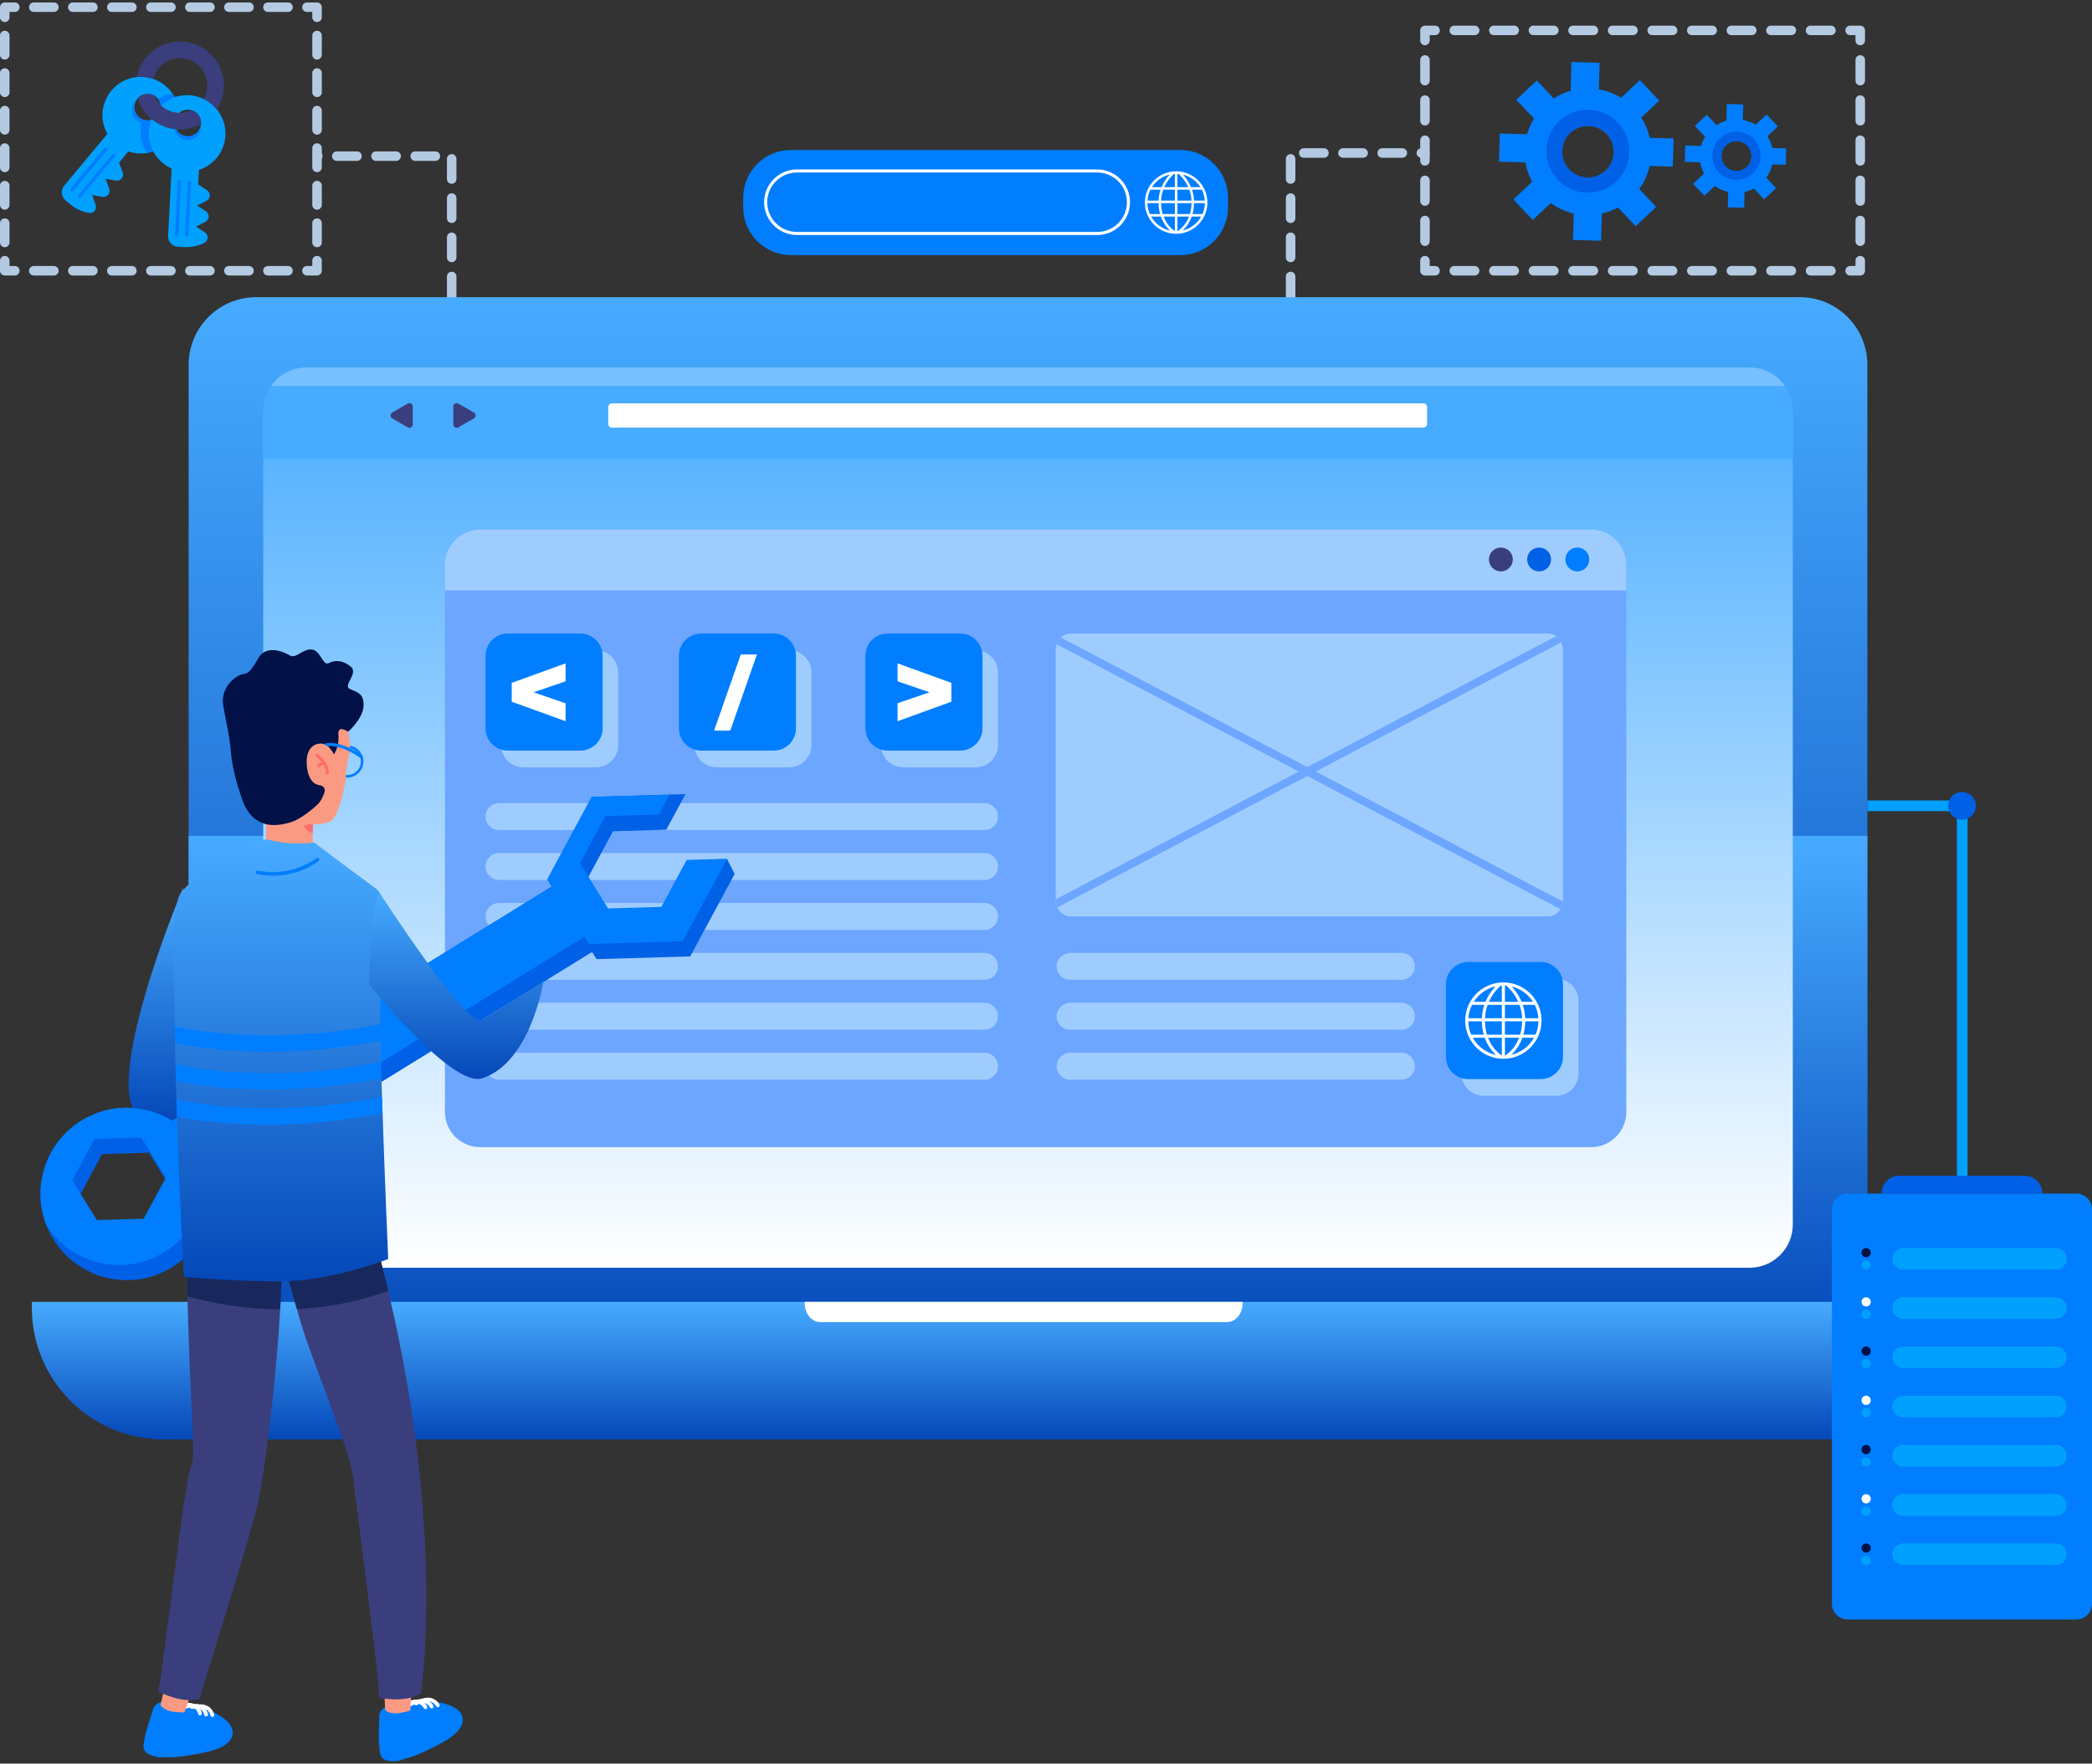 <svg width="516" height="435" viewBox="0 0 516 435" fill="none" xmlns="http://www.w3.org/2000/svg">
<rect x="0" y="0" width="516" height="435" fill="#333333" stroke="none"/>
<path d="M43.981 26.554C43.739 25.326 43.255 24.141 42.537 23.082C42.06 22.376 41.481 21.726 40.801 21.157C36.792 17.799 30.817 18.332 27.468 22.347C24.887 25.445 24.622 29.706 26.481 33.027L15.829 45.804C14.926 46.886 15.071 48.499 16.155 49.403L17.379 50.424C18.031 50.969 18.752 51.423 19.521 51.778C20.287 52.132 21.1 52.387 21.939 52.533C22.508 52.633 23.023 52.405 23.346 52.016C23.668 51.628 23.803 51.082 23.604 50.537L22.704 48.095L25.268 48.54C25.837 48.642 26.351 48.411 26.674 48.024C26.996 47.637 27.13 47.089 26.932 46.545L26.033 44.104L28.596 44.548C29.166 44.648 29.679 44.419 30.004 44.03C30.326 43.643 30.462 43.097 30.262 42.551L29.362 40.112L31.665 37.348C33.176 37.866 34.78 37.985 36.325 37.721C38.554 37.341 40.66 36.161 42.175 34.229C42.328 34.034 42.471 33.836 42.605 33.63C42.773 33.382 42.924 33.126 43.062 32.865C44.11 30.905 44.402 28.665 43.981 26.554ZM33.882 24.334C35.042 22.94 37.114 22.751 38.506 23.913C38.703 24.077 38.877 24.257 39.023 24.454C39.926 25.644 39.922 27.341 38.926 28.537C38.82 28.662 38.708 28.78 38.587 28.885C38.292 29.149 37.959 29.352 37.602 29.49C37.551 29.51 37.498 29.53 37.443 29.547C37.201 29.629 36.951 29.68 36.699 29.703C36.623 29.711 36.546 29.715 36.471 29.716C36.395 29.718 36.318 29.718 36.241 29.712C36.174 29.711 36.107 29.705 36.038 29.696C35.968 29.689 35.898 29.679 35.827 29.666C35.823 29.666 35.816 29.663 35.808 29.663C35.748 29.653 35.688 29.64 35.631 29.623C35.58 29.614 35.532 29.601 35.483 29.585C35.438 29.573 35.392 29.559 35.349 29.542C35.282 29.522 35.216 29.498 35.15 29.468C35.06 29.432 34.971 29.392 34.885 29.345C34.68 29.241 34.484 29.109 34.3 28.956C33.036 27.901 32.766 26.091 33.599 24.728C33.682 24.591 33.776 24.459 33.882 24.334Z" fill="#00A0FF"/>
<path d="M28.257 38.022C28.439 38.174 28.464 38.447 28.312 38.629L19.943 48.666C19.791 48.848 19.518 48.873 19.336 48.721C19.154 48.569 19.129 48.296 19.281 48.114L27.65 38.076C27.802 37.894 28.076 37.869 28.257 38.022Z" fill="#007EFF"/>
<path d="M26.38 36.457C26.562 36.609 26.587 36.882 26.435 37.064L18.066 47.102C17.914 47.284 17.641 47.309 17.459 47.157C17.277 47.005 17.252 46.731 17.404 46.55L25.774 36.512C25.925 36.33 26.198 36.305 26.38 36.457Z" fill="#007EFF"/>
<path d="M38.586 28.885C38.503 29.022 38.409 29.155 38.306 29.281C37.454 30.302 36.113 30.675 34.91 30.343C34.472 30.223 34.053 30.01 33.681 29.699C32.287 28.536 32.101 26.468 33.261 25.073C33.367 24.948 33.479 24.833 33.599 24.727C32.766 26.091 33.035 27.901 34.3 28.955C34.484 29.109 34.681 29.241 34.885 29.345C34.971 29.391 35.061 29.432 35.15 29.467C35.216 29.497 35.282 29.521 35.349 29.542C35.392 29.558 35.438 29.573 35.483 29.585C35.532 29.6 35.58 29.613 35.631 29.623C35.69 29.64 35.749 29.653 35.808 29.663C35.816 29.663 35.823 29.667 35.828 29.666C35.898 29.678 35.968 29.688 36.038 29.695C36.107 29.705 36.173 29.711 36.241 29.712C36.316 29.717 36.394 29.717 36.471 29.716C36.546 29.716 36.623 29.711 36.699 29.703C36.951 29.68 37.201 29.629 37.443 29.547C37.498 29.53 37.551 29.51 37.602 29.49C37.956 29.352 38.29 29.15 38.586 28.885Z" fill="#007EFF"/>
<path d="M41.032 30.138C41.016 29.979 41.012 29.817 41.02 29.652C41.106 28.006 42.389 26.705 43.981 26.554C43.739 25.327 43.255 24.141 42.536 23.083C41.263 23.3 40.072 23.774 39.023 24.455C39.925 25.644 39.922 27.342 38.925 28.538C38.819 28.663 38.708 28.78 38.587 28.886C38.292 29.15 37.958 29.353 37.602 29.491C37.551 29.511 37.497 29.531 37.443 29.548C37.2 29.63 36.951 29.681 36.699 29.703C36.623 29.712 36.546 29.715 36.471 29.716C36.392 29.718 36.315 29.718 36.24 29.713C36.174 29.712 36.106 29.706 36.037 29.696C35.967 29.689 35.897 29.68 35.827 29.666C35.822 29.666 35.815 29.664 35.808 29.664C35.748 29.653 35.688 29.64 35.631 29.624C35.58 29.614 35.531 29.601 35.483 29.586C35.437 29.574 35.391 29.56 35.348 29.543C35.282 29.523 35.215 29.499 35.15 29.468C35.056 29.753 34.977 30.047 34.91 30.342C34.8 30.85 34.727 31.371 34.699 31.906C34.587 34.052 35.201 36.069 36.325 37.719C38.553 37.339 40.66 36.16 42.174 34.227C42.327 34.032 42.471 33.834 42.604 33.628C42.773 33.38 42.924 33.124 43.062 32.863C41.946 32.411 41.147 31.366 41.032 30.138Z" fill="#007EFF"/>
<path d="M55.613 33.118C55.723 28.056 51.733 23.756 46.676 23.479C41.453 23.194 36.992 27.204 36.72 32.425C36.51 36.45 38.852 40.022 42.331 41.563L41.464 58.176C41.39 59.585 42.473 60.789 43.882 60.863L45.474 60.946C46.323 60.99 47.173 60.922 47.999 60.745C48.826 60.569 49.63 60.287 50.388 59.9C50.905 59.637 51.178 59.147 51.205 58.642C51.231 58.138 51.01 57.62 50.524 57.303L48.342 55.888L50.659 54.709C51.176 54.448 51.449 53.956 51.475 53.453C51.502 52.949 51.281 52.431 50.795 52.114L48.612 50.699L50.93 49.517C51.447 49.255 51.72 48.765 51.746 48.259C51.772 47.756 51.551 47.238 51.066 46.92L48.883 45.508L49.071 41.915C52.779 40.717 55.52 37.277 55.613 33.118ZM49.537 30.993C49.222 32.56 47.795 33.705 46.149 33.618C44.503 33.533 43.203 32.246 43.053 30.654C43.038 30.494 43.033 30.332 43.041 30.168C43.136 28.357 44.679 26.965 46.491 27.058C48.302 27.153 49.693 28.699 49.598 30.511C49.59 30.674 49.569 30.835 49.537 30.993Z" fill="#00A0FF"/>
<path d="M46.743 44.497C46.98 44.508 47.164 44.713 47.151 44.949L46.47 58.001C46.458 58.237 46.254 58.422 46.017 58.408C45.781 58.397 45.597 58.192 45.61 57.956L46.291 44.904C46.304 44.668 46.507 44.485 46.743 44.497Z" fill="#007EFF"/>
<path d="M44.308 44.37C44.544 44.382 44.728 44.586 44.715 44.822L44.035 57.874C44.023 58.11 43.818 58.294 43.582 58.282C43.346 58.27 43.161 58.065 43.175 57.829L43.855 44.777C43.867 44.541 44.071 44.358 44.308 44.37Z" fill="#007EFF"/>
<path d="M49.548 31.477C49.454 33.289 47.908 34.679 46.099 34.585C44.287 34.49 42.896 32.947 42.991 31.135C42.999 30.971 43.021 30.811 43.053 30.655C43.202 32.246 44.503 33.534 46.148 33.619C47.795 33.705 49.222 32.561 49.536 30.994C49.553 31.152 49.558 31.313 49.548 31.477Z" fill="#007EFF"/>
<path d="M48.633 11.099C43.128 8.755 36.743 11.325 34.399 16.829C34.096 17.542 33.874 18.27 33.732 19.003C35.097 18.857 36.494 19.008 37.815 19.465C37.9 19.119 38.015 18.772 38.16 18.431C39.621 15 43.602 13.399 47.032 14.86C50.464 16.321 52.067 20.301 50.607 23.731C50.506 23.967 50.393 24.195 50.27 24.413C51.524 25.025 52.624 25.906 53.493 26.978C53.826 26.465 54.12 25.914 54.368 25.333C56.71 19.828 54.137 13.443 48.633 11.099ZM47.264 27.195C46.312 27.646 45.258 27.872 44.186 27.844C44.173 27.843 44.161 27.843 44.147 27.842C43.338 27.815 42.521 27.641 41.731 27.305C40.969 26.98 40.296 26.53 39.728 25.991C39.698 25.962 39.67 25.935 39.642 25.908C38.982 25.257 38.468 24.481 38.123 23.639C36.804 22.825 35.066 23.046 33.994 24.204C34.595 26.198 35.76 28.008 37.389 29.382C37.441 29.425 37.492 29.469 37.547 29.511C37.642 29.589 37.738 29.665 37.838 29.74C38.532 30.264 39.297 30.712 40.131 31.067C41.079 31.471 42.054 31.729 43.03 31.851C43.161 31.866 43.293 31.881 43.425 31.892C43.452 31.895 43.48 31.898 43.509 31.898C45.638 32.071 47.754 31.601 49.591 30.598C49.596 30.569 49.596 30.542 49.598 30.514C49.678 28.969 48.681 27.618 47.264 27.195Z" fill="#3B3E7D"/>
<path d="M3.664 67.954H1.172C0.525 67.954 0 67.429 0 66.782V64.291C0 63.643 0.525 63.118 1.172 63.118C1.82 63.118 2.345 63.643 2.345 64.291V65.609H3.664C4.311 65.609 4.836 66.134 4.836 66.782C4.836 67.429 4.311 67.954 3.664 67.954Z" fill="#B4CAE3"/>
<path d="M71.042 67.954H66.084C65.437 67.954 64.912 67.429 64.912 66.782C64.912 66.134 65.437 65.609 66.084 65.609H71.042C71.69 65.609 72.215 66.134 72.215 66.782C72.215 67.429 71.69 67.954 71.042 67.954ZM61.417 67.954H56.458C55.811 67.954 55.286 67.429 55.286 66.782C55.286 66.134 55.811 65.609 56.458 65.609H61.417C62.064 65.609 62.589 66.134 62.589 66.782C62.589 67.429 62.064 67.954 61.417 67.954ZM51.791 67.954H46.833C46.185 67.954 45.66 67.429 45.66 66.782C45.66 66.134 46.185 65.609 46.833 65.609H51.791C52.438 65.609 52.963 66.134 52.963 66.782C52.963 67.429 52.438 67.954 51.791 67.954ZM42.165 67.954H37.207C36.559 67.954 36.034 67.429 36.034 66.782C36.034 66.134 36.559 65.609 37.207 65.609H42.165C42.813 65.609 43.338 66.134 43.338 66.782C43.338 67.429 42.813 67.954 42.165 67.954ZM32.539 67.954H27.581C26.934 67.954 26.409 67.429 26.409 66.782C26.409 66.134 26.934 65.609 27.581 65.609H32.539C33.187 65.609 33.712 66.134 33.712 66.782C33.712 67.429 33.187 67.954 32.539 67.954ZM22.915 67.954H17.956C17.309 67.954 16.784 67.429 16.784 66.782C16.784 66.134 17.309 65.609 17.956 65.609H22.915C23.562 65.609 24.087 66.134 24.087 66.782C24.086 67.429 23.561 67.954 22.915 67.954ZM13.289 67.954H8.331C7.683 67.954 7.158 67.429 7.158 66.782C7.158 66.134 7.683 65.609 8.331 65.609H13.289C13.937 65.609 14.462 66.134 14.462 66.782C14.46 67.429 13.937 67.954 13.289 67.954Z" fill="#B4CAE3"/>
<path d="M78.199 67.954H75.708C75.06 67.954 74.535 67.429 74.535 66.782C74.535 66.134 75.06 65.609 75.708 65.609H77.026V64.291C77.026 63.643 77.551 63.118 78.199 63.118C78.846 63.118 79.371 63.643 79.371 64.291V66.782C79.371 67.429 78.846 67.954 78.199 67.954Z" fill="#B4CAE3"/>
<path d="M78.2 60.975C77.552 60.975 77.027 60.45 77.027 59.803V55.035C77.027 54.387 77.552 53.862 78.2 53.862C78.847 53.862 79.372 54.387 79.372 55.035V59.803C79.372 60.451 78.847 60.975 78.2 60.975ZM78.2 51.72C77.552 51.72 77.027 51.195 77.027 50.548V45.779C77.027 45.132 77.552 44.607 78.2 44.607C78.847 44.607 79.372 45.132 79.372 45.779V50.548C79.372 51.195 78.847 51.72 78.2 51.72ZM78.2 42.464C77.552 42.464 77.027 41.939 77.027 41.291V36.523C77.027 35.876 77.552 35.35 78.2 35.35C78.847 35.35 79.372 35.876 79.372 36.523V41.291C79.372 41.94 78.847 42.464 78.2 42.464ZM78.2 33.209C77.552 33.209 77.027 32.684 77.027 32.036V27.268C77.027 26.62 77.552 26.095 78.2 26.095C78.847 26.095 79.372 26.62 79.372 27.268V32.036C79.372 32.684 78.847 33.209 78.2 33.209ZM78.2 23.952C77.552 23.952 77.027 23.427 77.027 22.78V18.012C77.027 17.364 77.552 16.839 78.2 16.839C78.847 16.839 79.372 17.364 79.372 18.012V22.78C79.372 23.427 78.847 23.952 78.2 23.952ZM78.2 14.697C77.552 14.697 77.027 14.172 77.027 13.525V8.756C77.027 8.109 77.552 7.584 78.2 7.584C78.847 7.584 79.372 8.109 79.372 8.756V13.525C79.372 14.172 78.847 14.697 78.2 14.697Z" fill="#B4CAE3"/>
<path d="M78.199 5.442C77.551 5.442 77.026 4.916 77.026 4.269V2.95H75.708C75.06 2.95 74.535 2.425 74.535 1.778C74.535 1.131 75.06 0.605 75.708 0.605H78.199C78.846 0.605 79.371 1.131 79.371 1.778V4.269C79.371 4.916 78.846 5.442 78.199 5.442Z" fill="#B4CAE3"/>
<path d="M71.042 2.95H66.084C65.437 2.95 64.912 2.425 64.912 1.778C64.912 1.131 65.437 0.605 66.084 0.605H71.042C71.69 0.605 72.215 1.131 72.215 1.778C72.215 2.427 71.69 2.95 71.042 2.95ZM61.417 2.95H56.458C55.811 2.95 55.286 2.425 55.286 1.778C55.286 1.131 55.811 0.605 56.458 0.605H61.417C62.064 0.605 62.589 1.131 62.589 1.778C62.589 2.427 62.064 2.95 61.417 2.95ZM51.791 2.95H46.833C46.185 2.95 45.66 2.425 45.66 1.778C45.66 1.131 46.185 0.605 46.833 0.605H51.791C52.438 0.605 52.963 1.131 52.963 1.778C52.963 2.427 52.438 2.95 51.791 2.95ZM42.165 2.95H37.207C36.559 2.95 36.034 2.425 36.034 1.778C36.034 1.131 36.559 0.605 37.207 0.605H42.165C42.813 0.605 43.338 1.131 43.338 1.778C43.338 2.427 42.813 2.95 42.165 2.95ZM32.539 2.95H27.581C26.934 2.95 26.409 2.425 26.409 1.778C26.409 1.131 26.934 0.605 27.581 0.605H32.539C33.187 0.605 33.712 1.131 33.712 1.778C33.712 2.427 33.187 2.95 32.539 2.95ZM22.915 2.95H17.956C17.309 2.95 16.784 2.425 16.784 1.778C16.784 1.131 17.309 0.605 17.956 0.605H22.915C23.562 0.605 24.087 1.131 24.087 1.778C24.086 2.427 23.561 2.95 22.915 2.95ZM13.289 2.95H8.331C7.683 2.95 7.158 2.425 7.158 1.778C7.158 1.131 7.683 0.605 8.331 0.605H13.289C13.937 0.605 14.462 1.131 14.462 1.778C14.46 2.427 13.937 2.95 13.289 2.95Z" fill="#B4CAE3"/>
<path d="M1.172 5.442C0.525 5.442 0 4.916 0 4.269V1.778C0 1.131 0.525 0.605 1.172 0.605H3.664C4.311 0.605 4.836 1.131 4.836 1.778C4.836 2.425 4.311 2.95 3.664 2.95H2.345V4.269C2.345 4.916 1.82 5.442 1.172 5.442Z" fill="#B4CAE3"/>
<path d="M1.172 60.975C0.525 60.975 0 60.45 0 59.803V55.035C0 54.387 0.525 53.862 1.172 53.862C1.82 53.862 2.345 54.387 2.345 55.035V59.803C2.345 60.451 1.82 60.975 1.172 60.975ZM1.172 51.72C0.525 51.72 0 51.195 0 50.548V45.779C0 45.132 0.525 44.607 1.172 44.607C1.82 44.607 2.345 45.132 2.345 45.779V50.548C2.345 51.195 1.82 51.72 1.172 51.72ZM1.172 42.464C0.525 42.464 0 41.939 0 41.291V36.523C0 35.876 0.525 35.35 1.172 35.35C1.82 35.35 2.345 35.876 2.345 36.523V41.291C2.345 41.94 1.82 42.464 1.172 42.464ZM1.172 33.209C0.525 33.209 0 32.684 0 32.036V27.268C0 26.62 0.525 26.095 1.172 26.095C1.82 26.095 2.345 26.62 2.345 27.268V32.036C2.345 32.684 1.82 33.209 1.172 33.209ZM1.172 23.952C0.525 23.952 0 23.427 0 22.78V18.012C0 17.364 0.525 16.839 1.172 16.839C1.82 16.839 2.345 17.364 2.345 18.012V22.78C2.345 23.427 1.82 23.952 1.172 23.952ZM1.172 14.697C0.525 14.697 0 14.172 0 13.525V8.756C0 8.109 0.525 7.584 1.172 7.584C1.82 7.584 2.345 8.109 2.345 8.756V13.525C2.345 14.172 1.82 14.697 1.172 14.697Z" fill="#B4CAE3"/>
<path d="M111.412 84.014C110.765 84.014 110.239 83.489 110.239 82.841V77.86C110.239 77.213 110.765 76.688 111.412 76.688C112.059 76.688 112.584 77.213 112.584 77.86V82.841C112.584 83.489 112.059 84.014 111.412 84.014ZM111.412 74.344C110.765 74.344 110.239 73.819 110.239 73.172V68.191C110.239 67.543 110.765 67.018 111.412 67.018C112.059 67.018 112.584 67.543 112.584 68.191V73.172C112.584 73.82 112.059 74.344 111.412 74.344ZM111.412 64.675C110.765 64.675 110.239 64.15 110.239 63.503V58.522C110.239 57.875 110.765 57.35 111.412 57.35C112.059 57.35 112.584 57.875 112.584 58.522V63.503C112.584 64.15 112.059 64.675 111.412 64.675ZM111.412 55.006C110.765 55.006 110.239 54.481 110.239 53.833V48.852C110.239 48.205 110.765 47.68 111.412 47.68C112.059 47.68 112.584 48.205 112.584 48.852V53.833C112.584 54.481 112.059 55.006 111.412 55.006ZM111.412 45.336C110.765 45.336 110.239 44.811 110.239 44.164V39.183C110.239 38.535 110.765 38.01 111.412 38.01C112.059 38.01 112.584 38.535 112.584 39.183V44.164C112.584 44.811 112.059 45.336 111.412 45.336ZM107.391 39.689H102.41C101.762 39.689 101.237 39.164 101.237 38.516C101.237 37.869 101.762 37.344 102.41 37.344H107.391C108.038 37.344 108.563 37.869 108.563 38.516C108.563 39.164 108.038 39.689 107.391 39.689ZM97.721 39.689H92.74C92.093 39.689 91.568 39.164 91.568 38.516C91.568 37.869 92.093 37.344 92.74 37.344H97.721C98.369 37.344 98.894 37.869 98.894 38.516C98.894 39.164 98.369 39.689 97.721 39.689ZM88.051 39.689H83.07C82.423 39.689 81.898 39.164 81.898 38.516C81.898 37.869 82.423 37.344 83.07 37.344H88.051C88.699 37.344 89.224 37.869 89.224 38.516C89.224 39.164 88.699 39.689 88.051 39.689ZM78.383 39.689H78.276C77.629 39.689 77.103 39.164 77.103 38.516C77.103 37.869 77.629 37.344 78.276 37.344H78.383C79.03 37.344 79.555 37.869 79.555 38.516C79.554 39.164 79.03 39.689 78.383 39.689Z" fill="#B4CAE3"/>
<path d="M369.935 32.918L369.736 39.87L376.25 40.056C376.53 41.713 377.09 43.328 377.906 44.845L373.291 49.202L378.065 54.259L382.483 50.088C384.214 51.345 386.148 52.212 388.161 52.673L387.973 59.188L394.925 59.387L395.118 52.673C396.486 52.365 397.817 51.874 399.08 51.193L403.438 55.809L408.495 51.035L404.324 46.618C405.581 44.887 406.448 42.953 406.909 40.94L412.604 41.105L412.805 34.152L406.91 33.983C406.518 32.237 405.831 30.547 404.832 28.991L409.251 24.82L404.477 19.763L399.861 24.12C398.153 23.069 396.286 22.377 394.361 22.042L394.55 15.489L387.598 15.289L387.394 22.394C385.941 22.804 384.538 23.427 383.228 24.27L379.057 19.851L374 24.625L378.357 29.24C377.605 30.462 377.037 31.763 376.651 33.113L369.935 32.918ZM387.291 32.797C389.848 30.384 393.889 30.499 396.303 33.056C398.716 35.612 398.601 39.655 396.044 42.067C393.488 44.48 389.445 44.365 387.033 41.808C384.619 39.252 384.735 35.211 387.291 32.797Z" fill="#007EFF"/>
<path d="M392.748 47.48C398.372 46.876 402.441 41.827 401.837 36.202C401.232 30.577 396.183 26.509 390.559 27.113C384.935 27.718 380.865 32.767 381.47 38.391C382.076 44.015 387.124 48.085 392.748 47.48ZM387.293 32.797C389.849 30.385 393.891 30.5 396.304 33.056C398.717 35.613 398.602 39.655 396.046 42.068C393.489 44.481 389.447 44.365 387.034 41.809C384.62 39.253 384.736 35.211 387.293 32.797Z" fill="#0060E6"/>
<path d="M415.68 35.882L415.564 39.919L419.347 40.027C419.51 40.989 419.834 41.926 420.308 42.808L417.628 45.338L420.401 48.275L422.965 45.852C423.97 46.582 425.094 47.086 426.263 47.354L426.154 51.138L430.191 51.253L430.303 47.354C431.098 47.176 431.871 46.89 432.604 46.494L435.134 49.175L438.071 46.403L435.649 43.838C436.378 42.833 436.882 41.709 437.149 40.54L440.456 40.635L440.573 36.599L437.149 36.5C436.921 35.487 436.523 34.504 435.942 33.6L438.508 31.178L435.735 28.242L433.054 30.772C432.062 30.161 430.979 29.76 429.86 29.565L429.97 25.759L425.934 25.644L425.815 29.769C424.972 30.007 424.157 30.369 423.396 30.858L420.974 28.293L418.038 31.065L420.568 33.745C420.132 34.454 419.802 35.21 419.577 35.994L415.68 35.882ZM425.759 35.812C427.244 34.41 429.59 34.478 430.992 35.963C432.394 37.448 432.326 39.794 430.841 41.196C429.356 42.598 427.009 42.53 425.608 41.045C424.208 39.561 424.274 37.214 425.759 35.812Z" fill="#007EFF"/>
<path d="M428.927 44.338C432.193 43.986 434.556 41.055 434.205 37.789C433.855 34.523 430.922 32.161 427.656 32.511C424.391 32.863 422.028 35.794 422.378 39.06C422.729 42.327 425.662 44.69 428.927 44.338ZM425.759 35.812C427.244 34.41 429.59 34.478 430.992 35.963C432.394 37.448 432.326 39.794 430.841 41.196C429.356 42.598 427.009 42.53 425.608 41.045C424.208 39.561 424.274 37.214 425.759 35.812Z" fill="#0060E6"/>
<path d="M458.835 67.954H456.344C455.697 67.954 455.172 67.429 455.172 66.782C455.172 66.134 455.697 65.609 456.344 65.609H457.663V64.291C457.663 63.643 458.188 63.118 458.835 63.118C459.483 63.118 460.008 63.643 460.008 64.291V66.782C460.008 67.429 459.483 67.954 458.835 67.954Z" fill="#B4CAE3"/>
<path d="M451.611 67.955H446.58C445.932 67.955 445.407 67.43 445.407 66.783C445.407 66.135 445.932 65.61 446.58 65.61H451.611C452.258 65.61 452.783 66.135 452.783 66.783C452.783 67.43 452.258 67.955 451.611 67.955ZM441.846 67.955H436.815C436.168 67.955 435.643 67.43 435.643 66.783C435.643 66.135 436.168 65.61 436.815 65.61H441.846C442.493 65.61 443.018 66.135 443.018 66.783C443.018 67.43 442.493 67.955 441.846 67.955ZM432.081 67.955H427.05C426.403 67.955 425.878 67.43 425.878 66.783C425.878 66.135 426.403 65.61 427.05 65.61H432.081C432.729 65.61 433.254 66.135 433.254 66.783C433.254 67.43 432.729 67.955 432.081 67.955ZM422.316 67.955H417.286C416.638 67.955 416.113 67.43 416.113 66.783C416.113 66.135 416.638 65.61 417.286 65.61H422.316C422.964 65.61 423.489 66.135 423.489 66.783C423.488 67.43 422.964 67.955 422.316 67.955ZM412.552 67.955H407.521C406.873 67.955 406.348 67.43 406.348 66.783C406.348 66.135 406.873 65.61 407.521 65.61H412.552C413.199 65.61 413.724 66.135 413.724 66.783C413.723 67.43 413.198 67.955 412.552 67.955ZM402.786 67.955H397.755C397.107 67.955 396.582 67.43 396.582 66.783C396.582 66.135 397.107 65.61 397.755 65.61H402.786C403.433 65.61 403.958 66.135 403.958 66.783C403.958 67.43 403.433 67.955 402.786 67.955ZM393.021 67.955H387.99C387.343 67.955 386.818 67.43 386.818 66.783C386.818 66.135 387.343 65.61 387.99 65.61H393.021C393.668 65.61 394.194 66.135 394.194 66.783C394.194 67.43 393.668 67.955 393.021 67.955ZM383.256 67.955H378.225C377.578 67.955 377.053 67.43 377.053 66.783C377.053 66.135 377.578 65.61 378.225 65.61H383.256C383.904 65.61 384.429 66.135 384.429 66.783C384.429 67.43 383.904 67.955 383.256 67.955ZM373.492 67.955H368.461C367.813 67.955 367.288 67.43 367.288 66.783C367.288 66.135 367.813 65.61 368.461 65.61H373.492C374.139 65.61 374.664 66.135 374.664 66.783C374.663 67.43 374.139 67.955 373.492 67.955ZM363.727 67.955H358.696C358.048 67.955 357.523 67.43 357.523 66.783C357.523 66.135 358.048 65.61 358.696 65.61H363.727C364.374 65.61 364.899 66.135 364.899 66.783C364.898 67.43 364.373 67.955 363.727 67.955Z" fill="#B4CAE3"/>
<path d="M353.962 67.954H351.471C350.824 67.954 350.299 67.429 350.299 66.782V64.291C350.299 63.643 350.824 63.118 351.471 63.118C352.119 63.118 352.644 63.643 352.644 64.291V65.609H353.962C354.61 65.609 355.135 66.134 355.135 66.782C355.135 67.429 354.61 67.954 353.962 67.954Z" fill="#B4CAE3"/>
<path d="M351.473 60.663C350.826 60.663 350.301 60.138 350.301 59.49V54.39C350.301 53.742 350.826 53.217 351.473 53.217C352.121 53.217 352.646 53.742 352.646 54.39V59.49C352.645 60.138 352.121 60.663 351.473 60.663ZM351.473 50.763C350.826 50.763 350.301 50.238 350.301 49.59V44.489C350.301 43.842 350.826 43.317 351.473 43.317C352.121 43.317 352.646 43.842 352.646 44.489V49.59C352.645 50.238 352.121 50.763 351.473 50.763ZM351.473 40.861C350.826 40.861 350.301 40.336 350.301 39.689V34.588C350.301 33.941 350.826 33.416 351.473 33.416C352.121 33.416 352.646 33.941 352.646 34.588V39.689C352.645 40.338 352.121 40.861 351.473 40.861ZM351.473 30.961C350.826 30.961 350.301 30.436 350.301 29.789V24.688C350.301 24.041 350.826 23.515 351.473 23.515C352.121 23.515 352.646 24.041 352.646 24.688V29.789C352.645 30.436 352.121 30.961 351.473 30.961ZM351.473 21.06C350.826 21.06 350.301 20.535 350.301 19.887V14.788C350.301 14.14 350.826 13.615 351.473 13.615C352.121 13.615 352.646 14.14 352.646 14.788V19.887C352.645 20.536 352.121 21.06 351.473 21.06Z" fill="#B4CAE3"/>
<path d="M351.473 11.16C350.826 11.16 350.301 10.635 350.301 9.988V7.497C350.301 6.849 350.826 6.324 351.473 6.324H353.964C354.612 6.324 355.137 6.849 355.137 7.497C355.137 8.144 354.612 8.669 353.964 8.669H352.646V9.988C352.645 10.635 352.121 11.16 351.473 11.16Z" fill="#B4CAE3"/>
<path d="M451.612 8.669H446.581C445.934 8.669 445.409 8.144 445.409 7.497C445.409 6.849 445.934 6.324 446.581 6.324H451.612C452.259 6.324 452.784 6.849 452.784 7.497C452.784 8.144 452.258 8.669 451.612 8.669ZM441.846 8.669H436.815C436.168 8.669 435.643 8.144 435.643 7.497C435.643 6.849 436.168 6.324 436.815 6.324H441.846C442.493 6.324 443.018 6.849 443.018 7.497C443.018 8.144 442.493 8.669 441.846 8.669ZM432.081 8.669H427.05C426.403 8.669 425.878 8.144 425.878 7.497C425.878 6.849 426.403 6.324 427.05 6.324H432.081C432.729 6.324 433.254 6.849 433.254 7.497C433.254 8.144 432.729 8.669 432.081 8.669ZM422.316 8.669H417.286C416.638 8.669 416.113 8.144 416.113 7.497C416.113 6.849 416.638 6.324 417.286 6.324H422.316C422.964 6.324 423.489 6.849 423.489 7.497C423.489 8.144 422.964 8.669 422.316 8.669ZM412.552 8.669H407.521C406.873 8.669 406.348 8.144 406.348 7.497C406.348 6.849 406.873 6.324 407.521 6.324H412.552C413.199 6.324 413.724 6.849 413.724 7.497C413.724 8.144 413.198 8.669 412.552 8.669ZM402.786 8.669H397.755C397.107 8.669 396.582 8.144 396.582 7.497C396.582 6.849 397.107 6.324 397.755 6.324H402.786C403.433 6.324 403.958 6.849 403.958 7.497C403.958 8.144 403.433 8.669 402.786 8.669ZM393.021 8.669H387.99C387.343 8.669 386.818 8.144 386.818 7.497C386.818 6.849 387.343 6.324 387.99 6.324H393.021C393.668 6.324 394.194 6.849 394.194 7.497C394.194 8.144 393.668 8.669 393.021 8.669ZM383.256 8.669H378.225C377.578 8.669 377.053 8.144 377.053 7.497C377.053 6.849 377.578 6.324 378.225 6.324H383.256C383.904 6.324 384.429 6.849 384.429 7.497C384.429 8.144 383.904 8.669 383.256 8.669ZM373.492 8.669H368.461C367.813 8.669 367.288 8.144 367.288 7.497C367.288 6.849 367.813 6.324 368.461 6.324H373.492C374.139 6.324 374.664 6.849 374.664 7.497C374.664 8.144 374.139 8.669 373.492 8.669ZM363.727 8.669H358.696C358.048 8.669 357.523 8.144 357.523 7.497C357.523 6.849 358.048 6.324 358.696 6.324H363.727C364.374 6.324 364.899 6.849 364.899 7.497C364.899 8.144 364.373 8.669 363.727 8.669Z" fill="#B4CAE3"/>
<path d="M458.835 11.16C458.188 11.16 457.663 10.635 457.663 9.988V8.669H456.344C455.697 8.669 455.172 8.144 455.172 7.497C455.172 6.849 455.697 6.324 456.344 6.324H458.835C459.483 6.324 460.008 6.849 460.008 7.497V9.988C460.008 10.635 459.483 11.16 458.835 11.16Z" fill="#B4CAE3"/>
<path d="M458.837 60.663C458.189 60.663 457.664 60.138 457.664 59.49V54.39C457.664 53.742 458.189 53.217 458.837 53.217C459.484 53.217 460.009 53.742 460.009 54.39V59.49C460.009 60.138 459.484 60.663 458.837 60.663ZM458.837 50.763C458.189 50.763 457.664 50.238 457.664 49.59V44.489C457.664 43.842 458.189 43.317 458.837 43.317C459.484 43.317 460.009 43.842 460.009 44.489V49.59C460.009 50.238 459.484 50.763 458.837 50.763ZM458.837 40.861C458.189 40.861 457.664 40.336 457.664 39.689V34.588C457.664 33.941 458.189 33.416 458.837 33.416C459.484 33.416 460.009 33.941 460.009 34.588V39.689C460.009 40.338 459.484 40.861 458.837 40.861ZM458.837 30.961C458.189 30.961 457.664 30.436 457.664 29.789V24.688C457.664 24.041 458.189 23.515 458.837 23.515C459.484 23.515 460.009 24.041 460.009 24.688V29.789C460.009 30.436 459.484 30.961 458.837 30.961ZM458.837 21.06C458.189 21.06 457.664 20.535 457.664 19.887V14.788C457.664 14.14 458.189 13.615 458.837 13.615C459.484 13.615 460.009 14.14 460.009 14.788V19.887C460.009 20.536 459.484 21.06 458.837 21.06Z" fill="#B4CAE3"/>
<path d="M318.335 84.014C317.687 84.014 317.162 83.489 317.162 82.842V77.861C317.162 77.214 317.687 76.689 318.335 76.689C318.982 76.689 319.507 77.214 319.507 77.861V82.842C319.507 83.489 318.982 84.014 318.335 84.014ZM318.335 74.345C317.687 74.345 317.162 73.82 317.162 73.172V68.191C317.162 67.544 317.687 67.019 318.335 67.019C318.982 67.019 319.507 67.544 319.507 68.191V73.172C319.507 73.821 318.982 74.345 318.335 74.345ZM318.335 64.676C317.687 64.676 317.162 64.151 317.162 63.504V58.523C317.162 57.875 317.687 57.35 318.335 57.35C318.982 57.35 319.507 57.875 319.507 58.523V63.504C319.507 64.151 318.982 64.676 318.335 64.676ZM318.335 55.007C317.687 55.007 317.162 54.481 317.162 53.834V48.853C317.162 48.206 317.687 47.681 318.335 47.681C318.982 47.681 319.507 48.206 319.507 48.853V53.834C319.507 54.481 318.982 55.007 318.335 55.007ZM318.335 45.337C317.687 45.337 317.162 44.812 317.162 44.164V39.183C317.162 38.536 317.687 38.011 318.335 38.011C318.982 38.011 319.507 38.536 319.507 39.183V44.164C319.507 44.812 318.982 45.337 318.335 45.337ZM351.472 38.911H350.587C349.939 38.911 349.414 38.386 349.414 37.739C349.414 37.092 349.939 36.566 350.587 36.566H351.472C352.119 36.566 352.644 37.092 352.644 37.739C352.643 38.386 352.119 38.911 351.472 38.911ZM345.898 38.911H340.917C340.27 38.911 339.745 38.386 339.745 37.739C339.745 37.092 340.27 36.566 340.917 36.566H345.898C346.545 36.566 347.07 37.092 347.07 37.739C347.07 38.386 346.545 38.911 345.898 38.911ZM336.229 38.911H331.249C330.601 38.911 330.076 38.386 330.076 37.739C330.076 37.092 330.601 36.566 331.249 36.566H336.229C336.877 36.566 337.402 37.092 337.402 37.739C337.401 38.386 336.876 38.911 336.229 38.911ZM326.56 38.911H321.579C320.931 38.911 320.406 38.386 320.406 37.739C320.406 37.092 320.931 36.566 321.579 36.566H326.56C327.207 36.566 327.732 37.092 327.732 37.739C327.731 38.386 327.207 38.911 326.56 38.911Z" fill="#B4CAE3"/>
<path d="M23.385 174.403L23.373 174.421H23.393L23.385 174.403Z" fill="#0060E6"/>
<path d="M23.373 174.42L23.297 174.526L23.321 174.42H23.373Z" fill="#0060E6"/>
<path d="M460.591 89.97V313.36C460.591 322.571 453.128 330.035 443.917 330.035H63.208C53.997 330.035 46.533 322.571 46.533 313.36V89.97C46.533 80.759 53.997 73.295 63.208 73.295H443.918C453.128 73.295 460.591 80.759 460.591 89.97Z" fill="url(#paint0_linear_831_15866)"/>
<path d="M460.591 206.181V313.36C460.591 322.571 453.128 330.035 443.917 330.035H63.208C53.997 330.035 46.533 322.571 46.533 313.36V206.181H460.591Z" fill="url(#paint1_linear_831_15866)"/>
<path d="M442.202 101.326V302.003C442.202 307.908 437.417 312.697 431.512 312.697H75.62C73.125 312.697 70.831 311.841 69.01 310.409C68.529 310.028 68.077 309.606 67.668 309.149C65.96 307.261 64.926 304.751 64.926 302.003V101.326C64.926 95.42 69.717 90.632 75.62 90.632H431.511C433.487 90.632 435.333 91.166 436.92 92.101C438.41 92.978 439.673 94.206 440.587 95.673C441.612 97.313 442.202 99.251 442.202 101.326Z" fill="url(#paint2_linear_831_15866)"/>
<path d="M499.271 321.109V322.537C499.271 329.643 496.992 336.215 493.122 341.559C487.221 349.722 477.618 355.032 466.775 355.032H40.349C29.506 355.032 19.903 349.722 14.002 341.559C10.133 336.215 7.854 329.643 7.854 322.537V321.109H499.271Z" fill="url(#paint3_linear_831_15866)"/>
<path d="M198.486 321.109V321.436C198.486 324.009 200.209 326.095 202.335 326.095H302.655C304.781 326.095 306.503 324.009 306.503 321.436V321.109H198.486Z" fill="white"/>
<path d="M442.201 101.326V113.166H64.928V101.326C64.928 99.048 65.637 96.939 66.856 95.209C68.784 92.442 71.991 90.634 75.621 90.634H431.512C435.142 90.634 438.348 92.443 440.273 95.209C441.492 96.939 442.201 99.048 442.201 101.326Z" fill="#47ABFF"/>
<path d="M351.096 105.469H150.934C150.441 105.469 150.037 105.067 150.037 104.572V100.379C150.037 99.886 150.441 99.483 150.933 99.483H351.096C351.589 99.483 351.991 99.887 351.991 100.38V104.574C351.993 105.065 351.589 105.469 351.096 105.469Z" fill="white"/>
<path d="M101.815 102.475V104.694C101.815 105.331 101.126 105.729 100.575 105.41L98.653 104.301L96.732 103.191C96.181 102.873 96.181 102.078 96.732 101.76L98.653 100.65L100.575 99.541C101.126 99.222 101.815 99.62 101.815 100.257V102.475Z" fill="#3B3E7D"/>
<path d="M111.812 102.475V104.694C111.812 105.331 112.501 105.729 113.053 105.41L114.975 104.301L116.897 103.191C117.448 102.873 117.448 102.078 116.897 101.76L114.975 100.65L113.053 99.541C112.501 99.222 111.812 99.62 111.812 100.257V102.475Z" fill="#3B3E7D"/>
<path d="M440.272 95.207H66.856C68.784 92.44 71.991 90.632 75.621 90.632H431.512C435.142 90.632 438.348 92.441 440.272 95.207Z" fill="#76C0FF"/>
<path d="M291.109 62.925H195.099C188.59 62.925 183.314 57.649 183.314 51.14V48.772C183.314 42.263 188.59 36.987 195.099 36.987H291.109C297.618 36.987 302.893 42.263 302.893 48.772V51.14C302.893 57.649 297.617 62.925 291.109 62.925Z" fill="#007EFF"/>
<path d="M290.101 42.25C285.851 42.25 282.395 45.707 282.395 49.956C282.395 54.205 285.851 57.662 290.101 57.662C294.35 57.662 297.807 54.205 297.807 49.956C297.807 45.707 294.35 42.25 290.101 42.25ZM290.411 52.801V50.101H293.894C293.872 51.055 293.733 51.962 293.483 52.801H290.411ZM292.594 55.877C293.16 55.158 293.61 54.332 293.933 53.421H296.28C295.288 55.185 293.624 56.427 291.666 56.867C291.997 56.572 292.308 56.24 292.594 55.877ZM293.272 53.421C292.981 54.179 292.595 54.869 292.121 55.474C291.382 56.417 290.645 56.897 290.411 57.035V53.421H293.272ZM290.411 46.162V42.877C290.502 42.881 290.595 42.887 290.686 42.895C291.072 43.222 292.28 44.342 293.102 46.163H290.411V46.162ZM293.78 46.162C293.504 45.498 293.155 44.862 292.741 44.268C292.442 43.838 292.115 43.436 291.766 43.067C293.538 43.496 295.095 44.61 296.082 46.162H293.78ZM290.411 49.482V46.782H293.355C293.674 47.651 293.854 48.559 293.89 49.482H290.411ZM294.51 49.482C294.477 48.565 294.309 47.657 294.014 46.782H296.436C296.861 47.628 297.109 48.535 297.172 49.482H294.51ZM297.185 50.102C297.166 51.041 296.967 51.948 296.59 52.802H294.129C294.365 51.959 294.495 51.051 294.515 50.102H297.185ZM286.146 52.801H283.612C283.236 51.947 283.036 51.039 283.017 50.101H285.76C285.78 51.05 285.91 51.958 286.146 52.801ZM287.17 46.162C287.409 45.63 287.697 45.118 288.031 44.636C288.679 43.703 289.327 43.112 289.595 42.887C289.66 42.882 289.725 42.878 289.791 42.876V46.161L287.17 46.162ZM289.792 46.782V49.482H286.385C286.422 48.563 286.601 47.655 286.918 46.782H289.792ZM284.121 46.162C285.127 44.581 286.716 43.459 288.528 43.046C288.171 43.42 287.838 43.831 287.532 44.268C287.119 44.861 286.77 45.498 286.494 46.162H284.121ZM289.792 50.102V52.802H286.791C286.539 51.967 286.401 51.06 286.38 50.102H289.792ZM283.031 49.482C283.094 48.536 283.341 47.629 283.768 46.782H286.261C285.964 47.657 285.798 48.565 285.763 49.482H283.031ZM286.342 53.421C286.665 54.332 287.115 55.159 287.681 55.877C287.973 56.248 288.291 56.587 288.631 56.888C286.657 56.467 284.92 55.191 283.922 53.421H286.342ZM289.792 53.421V56.991C289.322 56.699 287.859 55.642 287.004 53.421H289.792Z" fill="white"/>
<path d="M270.635 42.551C274.675 42.551 277.962 45.838 277.962 49.878C277.962 53.918 274.675 57.205 270.635 57.205H196.563C192.523 57.205 189.236 53.918 189.236 49.878C189.236 45.838 192.523 42.551 196.563 42.551H270.635ZM270.635 41.793H196.563C192.104 41.793 188.477 45.42 188.477 49.879C188.477 54.337 192.103 57.965 196.563 57.965H270.635C275.093 57.965 278.72 54.339 278.72 49.879C278.72 45.42 275.093 41.793 270.635 41.793Z" fill="white"/>
<path d="M401.13 139.32V274.257C401.13 279.057 397.239 282.948 392.44 282.948H118.439C113.64 282.948 109.748 279.057 109.748 274.257V139.32C109.748 134.521 113.64 130.629 118.439 130.629H392.438C397.238 130.629 401.13 134.521 401.13 139.32Z" fill="#6CA6FF"/>
<path d="M401.13 139.32V145.654H109.748V139.32C109.748 134.521 113.64 130.629 118.439 130.629H392.438C397.238 130.629 401.13 134.521 401.13 139.32Z" fill="#9FCCFF"/>
<path d="M373.142 137.993C373.142 139.62 371.824 140.939 370.196 140.939C368.569 140.939 367.25 139.62 367.25 137.993C367.25 136.365 368.569 135.047 370.196 135.047C371.824 135.047 373.142 136.367 373.142 137.993Z" fill="#3B3E7D"/>
<path d="M382.572 137.993C382.572 139.62 381.253 140.939 379.626 140.939C377.998 140.939 376.68 139.62 376.68 137.993C376.68 136.365 377.998 135.047 379.626 135.047C381.252 135.047 382.572 136.367 382.572 137.993Z" fill="#0060E6"/>
<path d="M391.998 137.993C391.998 139.62 390.679 140.939 389.051 140.939C387.424 140.939 386.105 139.62 386.105 137.993C386.105 136.365 387.424 135.047 389.051 135.047C390.679 135.047 391.998 136.367 391.998 137.993Z" fill="#007EFF"/>
<path d="M146.972 189.258H129.093C126.057 189.258 123.596 186.797 123.596 183.761V165.882C123.596 162.846 126.057 160.385 129.093 160.385H146.972C150.008 160.385 152.469 162.846 152.469 165.882V183.761C152.468 186.797 150.007 189.258 146.972 189.258Z" fill="#9FCCFF"/>
<path d="M143.14 185.134H125.261C122.225 185.134 119.764 182.673 119.764 179.637V161.758C119.764 158.722 122.225 156.261 125.261 156.261H143.14C146.176 156.261 148.637 158.722 148.637 161.758V179.637C148.637 182.673 146.176 185.134 143.14 185.134Z" fill="#007EFF"/>
<path d="M139.501 168.047L131.61 170.755L139.501 173.463V177.891L126.219 173.073V168.437L139.501 163.619V168.047Z" fill="white"/>
<path d="M194.663 189.258H176.785C173.748 189.258 171.287 186.797 171.287 183.761V165.882C171.287 162.846 173.748 160.385 176.785 160.385H194.663C197.699 160.385 200.16 162.846 200.16 165.882V183.761C200.16 186.797 197.698 189.258 194.663 189.258Z" fill="#9FCCFF"/>
<path d="M190.831 185.134H172.953C169.916 185.134 167.455 182.673 167.455 179.637V161.758C167.455 158.722 169.916 156.261 172.953 156.261H190.831C193.867 156.261 196.329 158.722 196.329 161.758V179.637C196.329 182.673 193.867 185.134 190.831 185.134Z" fill="#007EFF"/>
<path d="M182.716 161.412H186.707L180.123 180.206H176.133L182.716 161.412Z" fill="white"/>
<path d="M240.661 189.258H222.783C219.747 189.258 217.285 186.797 217.285 183.761V165.882C217.285 162.846 219.747 160.385 222.783 160.385H240.661C243.697 160.385 246.159 162.846 246.159 165.882V183.761C246.158 186.797 243.696 189.258 240.661 189.258Z" fill="#9FCCFF"/>
<path d="M236.831 185.134H218.953C215.916 185.134 213.455 182.673 213.455 179.637V161.758C213.455 158.722 215.916 156.261 218.953 156.261H236.831C239.867 156.261 242.329 158.722 242.329 161.758V179.637C242.329 182.673 239.867 185.134 236.831 185.134Z" fill="#007EFF"/>
<path d="M221.383 163.619L234.665 168.437V173.073L221.383 177.891V173.463L229.274 170.755L221.383 168.047V163.619Z" fill="white"/>
<path d="M383.849 270.28H365.97C362.934 270.28 360.473 267.819 360.473 264.782V246.904C360.473 243.868 362.934 241.406 365.97 241.406H383.849C386.885 241.406 389.346 243.868 389.346 246.904V264.782C389.345 267.819 386.884 270.28 383.849 270.28Z" fill="#9FCCFF"/>
<path d="M380.019 266.156H362.14C359.104 266.156 356.643 263.695 356.643 260.658V242.78C356.643 239.744 359.104 237.282 362.14 237.282H380.019C383.055 237.282 385.516 239.744 385.516 242.78V260.658C385.516 263.695 383.055 266.156 380.019 266.156Z" fill="#007EFF"/>
<path d="M370.814 242.315C365.622 242.315 361.398 246.54 361.398 251.732C361.398 256.923 365.623 261.148 370.814 261.148C376.006 261.148 380.231 256.923 380.231 251.732C380.229 246.539 376.006 242.315 370.814 242.315ZM371.193 255.208V251.909H375.449C375.423 253.074 375.254 254.184 374.947 255.208H371.193ZM373.86 258.967C374.551 258.089 375.101 257.079 375.497 255.966H378.364C377.153 258.122 375.118 259.638 372.727 260.177C373.13 259.816 373.511 259.41 373.86 258.967ZM374.689 255.966C374.334 256.892 373.861 257.736 373.284 258.475C372.381 259.627 371.478 260.214 371.193 260.381V255.966H374.689ZM371.193 247.096V243.082C371.305 243.086 371.417 243.094 371.53 243.103C372.001 243.502 373.478 244.871 374.482 247.096H371.193ZM375.309 247.096C374.972 246.285 374.545 245.507 374.04 244.782C373.674 244.257 373.274 243.765 372.849 243.313C375.014 243.838 376.916 245.2 378.122 247.094H375.309V247.096ZM371.193 251.151V247.852H374.791C375.181 248.916 375.401 250.024 375.444 251.151H371.193ZM376.202 251.151C376.161 250.031 375.956 248.921 375.594 247.852H378.553C379.074 248.886 379.375 249.995 379.453 251.151H376.202ZM379.47 251.909C379.448 253.055 379.203 254.165 378.743 255.208H375.736C376.024 254.177 376.182 253.067 376.207 251.909H379.47ZM365.98 255.208H362.885C362.425 254.165 362.18 253.055 362.158 251.909H365.509C365.534 253.067 365.693 254.177 365.98 255.208ZM367.231 247.096C367.522 246.446 367.876 245.82 368.284 245.232C369.075 244.091 369.867 243.369 370.194 243.095C370.273 243.089 370.353 243.085 370.434 243.082V247.096H367.231ZM370.435 247.852V251.151H366.271C366.315 250.027 366.535 248.919 366.923 247.852H370.435ZM363.506 247.096C364.735 245.164 366.678 243.793 368.892 243.288C368.457 243.746 368.048 244.247 367.675 244.782C367.171 245.506 366.744 246.284 366.407 247.096H363.506ZM370.435 251.909V255.208H366.768C366.461 254.188 366.293 253.079 366.267 251.909H370.435ZM362.174 251.151C362.25 249.997 362.553 248.887 363.075 247.852H366.122C365.759 248.921 365.555 250.031 365.513 251.151H362.174ZM366.219 255.966C366.613 257.08 367.165 258.089 367.856 258.967C368.214 259.42 368.603 259.834 369.017 260.202C366.604 259.689 364.481 258.129 363.263 255.966H366.219ZM370.435 255.966V260.328C369.862 259.97 368.073 258.679 367.028 255.966H370.435Z" fill="white"/>
<path d="M242.835 204.739H123.091C121.255 204.739 119.768 203.251 119.768 201.416C119.768 199.579 121.256 198.092 123.091 198.092H242.835C244.672 198.092 246.159 199.58 246.159 201.416C246.159 203.252 244.671 204.739 242.835 204.739Z" fill="#9FCCFF"/>
<path d="M242.835 217.052H123.091C121.255 217.052 119.768 215.563 119.768 213.728C119.768 211.892 121.256 210.404 123.091 210.404H242.835C244.672 210.404 246.159 211.893 246.159 213.728C246.159 215.563 244.671 217.052 242.835 217.052Z" fill="#9FCCFF"/>
<path d="M242.835 229.362H123.091C121.255 229.362 119.768 227.874 119.768 226.039C119.768 224.203 121.256 222.715 123.091 222.715H242.835C244.672 222.715 246.159 224.203 246.159 226.039C246.159 227.874 244.671 229.362 242.835 229.362Z" fill="#9FCCFF"/>
<path d="M242.835 241.673H123.091C121.255 241.673 119.768 240.185 119.768 238.349C119.768 236.514 121.256 235.025 123.091 235.025H242.835C244.672 235.025 246.159 236.514 246.159 238.349C246.159 240.185 244.671 241.673 242.835 241.673Z" fill="#9FCCFF"/>
<path d="M242.835 253.985H123.091C121.255 253.985 119.768 252.496 119.768 250.661C119.768 248.825 121.256 247.337 123.091 247.337H242.835C244.672 247.337 246.159 248.825 246.159 250.661C246.159 252.496 244.671 253.985 242.835 253.985Z" fill="#9FCCFF"/>
<path d="M242.835 266.296H123.091C121.255 266.296 119.768 264.808 119.768 262.972C119.768 261.137 121.256 259.648 123.091 259.648H242.835C244.672 259.648 246.159 261.137 246.159 262.972C246.159 264.809 244.671 266.296 242.835 266.296Z" fill="#9FCCFF"/>
<path d="M345.657 235.025H264.054C262.223 235.025 260.654 236.457 260.62 238.287C260.585 240.151 262.087 241.674 263.944 241.674H345.656C347.491 241.674 348.98 240.186 348.98 238.35C348.982 236.513 347.494 235.025 345.657 235.025Z" fill="#9FCCFF"/>
<path d="M345.657 247.336H264.054C262.223 247.336 260.654 248.767 260.62 250.598C260.585 252.462 262.087 253.985 263.944 253.985H345.656C347.491 253.985 348.98 252.496 348.98 250.661C348.982 248.824 347.494 247.336 345.657 247.336Z" fill="#9FCCFF"/>
<path d="M345.657 259.647H264.054C262.223 259.647 260.654 261.079 260.62 262.91C260.585 264.773 262.087 266.296 263.944 266.296H345.656C347.491 266.296 348.98 264.808 348.98 262.972C348.982 261.136 347.494 259.647 345.657 259.647Z" fill="#9FCCFF"/>
<path d="M385.516 160.32V221.984C385.516 222.113 385.51 222.243 385.5 222.369C385.441 223.062 385.226 223.703 384.891 224.25C384.237 225.329 383.122 226.039 381.862 226.039H264.046C262.62 226.039 261.387 225.137 260.789 223.816C260.534 223.264 260.391 222.641 260.391 221.984V160.32C260.391 159.819 260.471 159.341 260.621 158.896C260.84 158.252 261.201 157.684 261.661 157.243C262.3 156.633 263.134 156.261 264.045 156.261H381.861C382.59 156.261 383.268 156.496 383.836 156.905C384.368 157.282 384.808 157.815 385.1 158.442C385.367 159.005 385.516 159.643 385.516 160.32Z" fill="#9FCCFF"/>
<path d="M385.5 222.368C385.441 223.062 385.226 223.702 384.891 224.249L322.429 191.4L320.334 190.297L260.621 158.895C260.84 158.251 261.201 157.683 261.661 157.242L322.429 189.196L324.521 190.297H324.524L385.5 222.368Z" fill="#6CA6FF"/>
<path d="M385.101 158.44L324.524 190.298H324.521L322.429 191.4L260.789 223.815C260.534 223.264 260.391 222.64 260.391 221.983V221.821L320.335 190.299L322.429 189.198L383.836 156.905C384.368 157.282 384.808 157.813 385.101 158.44Z" fill="#6CA6FF"/>
<path d="M49.404 272.162L42.487 276.429C39.518 274.586 36.145 273.509 32.688 273.272C32.068 271.606 31.715 269.726 31.715 267.614C31.715 250.533 45.18 218.979 45.18 218.979L43.952 254.232C43.052 263.221 45.947 268.773 49.404 272.162Z" fill="url(#paint4_linear_831_15866)"/>
<path d="M69.071 260.023L42.486 276.427C35.847 272.307 27.185 272.013 20.09 276.395C11.236 281.858 7.789 292.755 11.402 302.123C11.867 303.334 12.451 304.515 13.156 305.658C19.327 315.655 32.425 318.758 42.423 312.59C45.973 310.399 48.65 307.338 50.355 303.848C52.062 300.362 52.787 296.447 52.436 292.557L146.044 234.799L147.136 236.571L170.241 235.895L181.125 215.705L181.196 215.567L179.342 211.887L173.426 214.867L172.181 215.494L171.258 215.838L165.013 227.419L151.861 227.805L148.406 222.207L144.952 216.607L145.151 216.241L151.197 205.026L164.349 204.64L169.072 195.874L165.114 195.99L145.968 196.55L135 216.897L136.092 218.669L69.071 260.023ZM36.741 284.317L40.727 290.784L42.808 294.156L37.324 304.327L25.772 304.664L19.703 294.832L19.901 294.466L25.187 284.656L36.741 284.317Z" fill="#0060E6"/>
<path d="M69.071 260.023L42.486 276.427C35.847 272.307 27.185 272.013 20.09 276.395C11.236 281.858 7.789 292.755 11.402 302.123C17.622 311.961 30.611 314.98 40.541 308.854C44.09 306.663 46.768 303.601 48.473 300.112C50.18 296.625 50.906 292.711 50.554 288.821L144.162 231.063L145.254 232.835L168.359 232.159L177.25 215.662L179.326 211.81L169.375 212.102L163.13 223.683L149.979 224.069L146.523 218.47L145.151 216.242L143.071 212.871L149.316 201.29L162.467 200.903L165.114 195.99L145.968 196.55L135 216.897L136.092 218.669L69.071 260.023ZM34.859 280.581L40.927 290.418L40.729 290.784L35.444 300.589L23.891 300.928L19.902 294.466L17.822 291.094L23.307 280.919L34.859 280.581Z" fill="#007EFF"/>
<path d="M81.709 187.827C81.709 190.009 83.485 191.786 85.668 191.786C87.851 191.786 89.628 190.009 89.628 187.827C89.628 187.55 89.6 187.278 89.544 187.015C89.489 186.759 89.412 186.509 89.311 186.272C89.311 186.272 89.311 186.272 89.308 186.269C88.704 184.858 87.299 183.867 85.669 183.867C85.42 183.867 85.173 183.89 84.937 183.937H84.934C84.508 184.016 84.105 184.164 83.739 184.371C82.529 185.05 81.709 186.345 81.709 187.827ZM82.327 187.827C82.327 186.355 83.284 185.1 84.61 184.66C84.942 184.547 85.298 184.486 85.668 184.486C85.927 184.486 86.18 184.516 86.421 184.574C87.008 184.707 87.54 185 87.963 185.403C88.402 185.817 88.727 186.349 88.891 186.945C88.97 187.228 89.01 187.522 89.01 187.827C89.01 189.669 87.511 191.168 85.668 191.168C83.826 191.168 82.327 189.669 82.327 187.827Z" fill="#007EFF"/>
<path d="M65.633 199.85V207.72C65.633 207.72 67.979 211.729 71.154 212.001C74.325 212.278 77.144 208.551 77.144 208.551V200.404L65.633 199.85Z" fill="#FB9A83"/>
<path d="M73.977 201.752C73.977 201.752 74.486 204.541 77.145 205.562V201.948L73.977 201.752Z" fill="#FF6D6B"/>
<path d="M76.248 203.306C64.396 206.66 60.507 197.502 58.85 191.704C58.667 191.06 58.501 190.344 58.357 189.58C58.351 189.55 58.346 189.518 58.338 189.484C58.177 188.625 58.037 187.711 57.92 186.769C57.831 186.072 57.756 185.364 57.689 184.65C57.52 182.918 57.41 181.18 57.337 179.637C57.169 176.112 59.28 172.87 62.581 171.604C67.339 169.775 74.562 168.327 81.406 172.208C83.935 173.64 85.52 176.295 85.577 179.2C85.577 179.2 86.772 183.843 86.205 185.926C85.639 188.008 85.513 188.639 85.323 191.41C85.134 194.182 83.559 200.86 81.92 202.247C80.284 203.632 76.248 203.306 76.248 203.306Z" fill="#FB9A83"/>
<path d="M80.657 191.021C80.498 190.986 80.374 190.848 80.365 190.677C80.226 188.143 77.97 186.626 77.947 186.612C77.775 186.499 77.728 186.266 77.841 186.094C77.953 185.922 78.185 185.874 78.357 185.987C78.463 186.057 80.951 187.719 81.111 190.637C81.122 190.842 80.964 191.019 80.758 191.031C80.724 191.031 80.689 191.029 80.657 191.021Z" fill="#FF6D6B"/>
<path d="M78.431 189.264C78.363 189.249 78.299 189.215 78.246 189.162C78.102 189.015 78.103 188.778 78.25 188.633C78.275 188.61 78.859 188.039 79.866 187.834C80.068 187.792 80.265 187.923 80.306 188.125C80.348 188.327 80.217 188.525 80.015 188.566C79.238 188.725 78.78 189.16 78.776 189.164C78.681 189.258 78.551 189.291 78.431 189.264Z" fill="#FF6D6B"/>
<path d="M56.92 185.215C57.4 191.497 60.153 198.272 60.153 198.272C63.161 204.906 68.759 203.691 71.785 202.783C73.997 202.119 76.995 199.665 78.22 198.538C79.16 197.673 79.726 196.393 80.059 195.333C80.302 194.554 79.74 193.781 78.929 193.704C77.519 193.569 76.051 192.372 75.699 189.051C75.102 183.417 78.862 183.412 78.862 183.412C81.14 183.21 82.35 186.066 82.35 186.066C82.35 186.066 83.753 184.24 83.463 181.238C83.209 178.604 85.864 180.481 85.864 180.481C85.864 180.481 89.594 177.238 89.679 174.046C89.763 170.854 87.903 170.727 86.229 169.909C84.555 169.09 88.418 166.067 86.571 164.47C84.723 162.875 82.624 162.706 81.111 163.546C79.599 164.386 79.094 160.27 76.785 160.187C74.476 160.102 73.006 162.623 71.388 161.615C69.772 160.607 65.655 159.095 63.807 162.203C61.959 165.31 61.455 166.108 59.943 166.276C58.43 166.443 54.231 169.342 55.071 174.129C55.913 178.915 56.64 181.547 56.92 185.215Z" fill="#021147"/>
<path d="M79.809 183.503C80.199 183.619 80.544 183.82 80.847 184.062C81.606 183.974 82.407 184.053 83.198 184.233C83.379 184.276 83.558 184.321 83.737 184.372C84.032 184.458 84.324 184.554 84.609 184.66C85.201 184.876 85.775 185.136 86.305 185.403C87.422 185.965 88.352 186.572 88.891 186.945C89.209 187.167 89.393 187.308 89.403 187.316L89.545 187.017C89.489 186.76 89.412 186.51 89.311 186.273C89.311 186.273 89.311 186.273 89.308 186.271C88.998 186.054 88.535 185.744 87.965 185.403C87.511 185.134 86.99 184.846 86.423 184.574C86.403 184.565 86.383 184.554 86.36 184.544C85.911 184.328 85.432 184.124 84.936 183.94H84.933C84.43 183.756 83.905 183.596 83.376 183.481C82.18 183.215 80.95 183.16 79.809 183.503Z" fill="#007EFF"/>
<path d="M95.681 434.29C96.545 434.405 97.595 434.461 98.479 434.259L99.793 433.833L101.95 433.182C101.95 433.182 109.701 430.138 112.447 427.47C115.191 424.802 114.701 421.865 110.422 420.433C106.143 419.002 102.319 420.357 100.032 419.442C100.032 419.442 93.182 420.019 93.563 423.678C93.475 427.084 93.272 428.888 93.727 432.329C93.863 433.347 94.663 434.154 95.681 434.29Z" fill="#007EFF"/>
<path d="M99.474 421.078C99.356 421.052 99.248 420.981 99.181 420.87C99.049 420.655 99.117 420.374 99.332 420.242C99.404 420.198 101.111 419.164 102.61 419.219C104.608 419.291 105.338 420.845 105.367 420.912C105.472 421.141 105.371 421.412 105.142 421.516C104.912 421.621 104.642 421.52 104.537 421.291C104.517 421.249 103.998 420.186 102.577 420.132C101.35 420.087 99.825 421.012 99.809 421.021C99.704 421.085 99.585 421.102 99.474 421.078Z" fill="white"/>
<path d="M101.009 420.907C100.892 420.882 100.785 420.81 100.716 420.699C100.584 420.484 100.652 420.203 100.867 420.071C100.939 420.027 102.646 418.993 104.145 419.049C106.143 419.122 106.873 420.675 106.903 420.742C107.007 420.971 106.906 421.242 106.677 421.347C106.448 421.451 106.177 421.35 106.072 421.121C106.052 421.079 105.532 420.016 104.112 419.963C102.885 419.917 101.36 420.842 101.344 420.851C101.24 420.914 101.12 420.931 101.009 420.907Z" fill="white"/>
<path d="M102.513 420.595C102.396 420.568 102.289 420.497 102.22 420.387C102.088 420.172 102.156 419.89 102.371 419.758C102.443 419.714 104.15 418.681 105.649 418.735C107.647 418.808 108.377 420.362 108.406 420.428C108.511 420.658 108.41 420.928 108.181 421.033C107.951 421.137 107.681 421.036 107.576 420.807C107.556 420.766 107.036 419.702 105.616 419.649C104.389 419.604 102.864 420.528 102.848 420.538C102.744 420.602 102.624 420.618 102.513 420.595Z" fill="white"/>
<path d="M101.613 414.734L101.193 421.929C98.532 422.664 96.534 423.004 95.026 421.83L94.596 414.199L101.613 414.734Z" fill="#FB9A83"/>
<path d="M103.797 417.713C99.821 420.169 93.442 418.735 93.442 418.735C94.203 418.599 87.882 371.306 87.05 364.184C86.282 357.611 78.088 338.527 74.644 327.701C74.404 326.949 74.19 326.236 73.999 325.569C73.73 324.62 73.472 323.715 73.228 322.862C71.705 317.56 70.705 314.189 70.705 314.189L93.442 309.219C94.118 311.77 94.756 314.284 95.361 316.768C95.492 317.311 95.622 317.851 95.75 318.39C95.83 318.73 95.909 319.071 95.99 319.409C109.934 378.641 103.797 417.713 103.797 417.713Z" fill="#3B3E7D"/>
<path d="M95.752 318.389C87.941 321.247 80.303 322.539 73.23 322.861C71.707 317.559 70.707 314.188 70.707 314.188L93.444 309.218C94.12 311.769 94.758 314.283 95.362 316.767C95.494 317.311 95.623 317.852 95.752 318.389Z" fill="#18285D"/>
<path d="M36.736 432.708C37.533 433.061 38.526 433.408 39.432 433.462L40.813 433.42L43.066 433.399C43.066 433.399 51.358 432.642 54.739 430.848C58.12 429.053 58.471 426.095 54.762 423.526C51.053 420.955 47.002 421.188 45.062 419.67C45.062 419.67 38.325 418.308 37.668 421.929C36.632 425.175 35.932 426.85 35.407 430.28C35.252 431.295 35.795 432.293 36.736 432.708Z" fill="#007EFF"/>
<path d="M44.068 421.083C43.962 421.026 43.879 420.926 43.844 420.801C43.778 420.558 43.922 420.307 44.165 420.241C44.246 420.218 46.174 419.703 47.599 420.175C49.498 420.804 49.764 422.499 49.775 422.572C49.811 422.821 49.638 423.053 49.388 423.089C49.139 423.126 48.907 422.953 48.87 422.703C48.863 422.657 48.661 421.492 47.312 421.043C46.147 420.657 44.423 421.118 44.405 421.122C44.288 421.153 44.167 421.136 44.068 421.083Z" fill="white"/>
<path d="M45.589 421.349C45.483 421.292 45.4 421.193 45.366 421.067C45.299 420.824 45.443 420.573 45.687 420.506C45.769 420.484 47.697 419.968 49.121 420.441C51.019 421.069 51.285 422.765 51.295 422.837C51.332 423.087 51.158 423.318 50.909 423.355C50.659 423.392 50.426 423.218 50.391 422.969C50.384 422.923 50.182 421.757 48.832 421.308C47.667 420.922 45.943 421.383 45.925 421.388C45.809 421.42 45.689 421.402 45.589 421.349Z" fill="white"/>
<path d="M47.12 421.468C47.015 421.411 46.932 421.312 46.897 421.186C46.831 420.943 46.974 420.692 47.218 420.626C47.299 420.603 49.228 420.087 50.652 420.56C52.55 421.189 52.816 422.884 52.827 422.956C52.864 423.206 52.691 423.437 52.441 423.474C52.192 423.511 51.959 423.338 51.923 423.088C51.916 423.042 51.714 421.876 50.365 421.427C49.199 421.04 47.476 421.502 47.459 421.507C47.34 421.539 47.22 421.522 47.12 421.468Z" fill="white"/>
<path d="M47.894 415.59L45.48 422.381C42.721 422.344 40.707 422.112 39.586 420.563L41.306 413.114L47.894 415.59Z" fill="#FB9A83"/>
<path d="M69.539 311.993C69.475 314.634 69.382 317.225 69.269 319.779C69.223 320.814 69.171 321.87 69.11 322.944C69.005 324.788 68.883 326.685 68.742 328.613C67.63 344.016 65.467 361.405 63.787 370.127C62.673 375.911 49.161 419.06 49.161 419.06C44.72 420.288 39.089 417.233 38.935 417.147C39.709 417.147 45.37 365.356 47.154 361.568C48.274 359.186 47.252 352.91 46.413 326.112C46.377 324.872 46.336 323.589 46.3 322.259C46.275 321.384 46.257 320.546 46.244 319.748C46.149 314.059 46.317 310.412 46.317 310.412L69.539 311.993Z" fill="#3B3E7D"/>
<path d="M46.317 310.412L69.538 311.993C69.474 314.634 69.382 317.225 69.269 319.779C69.222 320.814 69.17 321.87 69.11 322.944C60.059 322.901 52.132 321.372 46.245 319.748C46.148 314.059 46.317 310.412 46.317 310.412Z" fill="#18285D"/>
<path d="M95.75 310.539C95.75 310.539 81.895 315.978 69.538 316.04C57.181 316.098 45.35 314.92 45.35 314.92C45.35 314.92 44.315 296.242 43.64 275.375C43.598 274.009 43.555 272.633 43.514 271.255C43.468 269.727 43.429 268.188 43.386 266.653C43.352 265.281 43.318 263.906 43.288 262.536C43.247 260.777 43.214 259.027 43.183 257.293C43.158 255.907 43.14 254.539 43.121 253.182C42.931 237.448 42.185 223.273 44.714 220.09C49.914 213.55 65.632 206.976 65.632 206.976C69.123 207.964 73.055 208.294 77.518 207.834C77.518 207.834 86.317 214.482 92.484 218.98C97.356 222.531 93.512 235.222 93.783 252.644C93.8 253.973 93.825 255.328 93.85 256.7C93.86 257.142 93.868 257.589 93.878 258.039C93.903 259.245 93.933 260.55 93.97 261.928C94.004 263.214 94.04 264.569 94.084 265.971C94.127 267.448 94.174 268.977 94.226 270.546C94.269 271.872 94.311 273.226 94.361 274.592C94.93 291.441 95.75 310.539 95.75 310.539Z" fill="url(#paint5_linear_831_15866)"/>
<path d="M65.596 215.916C73.261 216.632 78.347 212.56 78.579 212.371C78.767 212.218 78.795 211.941 78.641 211.753C78.487 211.566 78.211 211.537 78.023 211.69C77.965 211.738 72.041 216.465 63.6 214.73C63.364 214.682 63.13 214.835 63.081 215.072C63.033 215.31 63.186 215.543 63.423 215.592C64.168 215.745 64.894 215.851 65.596 215.916Z" fill="#007EFF"/>
<path d="M93.851 256.7C83.303 258.729 73.897 259.417 65.987 259.417C55.411 259.417 47.521 258.186 43.183 257.293C43.158 255.908 43.14 254.539 43.121 253.182C49.744 254.597 68.621 257.585 93.782 252.646C93.803 253.974 93.826 255.328 93.851 256.7Z" fill="#007EFF"/>
<path d="M94.084 265.972C83.44 268.038 73.951 268.736 65.987 268.736C55.574 268.736 47.767 267.544 43.386 266.654C43.351 265.282 43.318 263.907 43.287 262.537C50.069 263.971 68.921 266.881 93.97 261.929C94.004 263.215 94.041 264.569 94.084 265.972Z" fill="#007EFF"/>
<path d="M94.359 274.593C83.605 276.699 74.021 277.408 65.986 277.408C55.772 277.408 48.063 276.263 43.64 275.376C43.597 274.01 43.554 272.634 43.514 271.256C50.507 272.708 69.326 275.517 94.224 270.547C94.267 271.873 94.311 273.227 94.359 274.593Z" fill="#007EFF"/>
<path d="M93.55 220.091C93.55 220.091 115.274 253.785 118.857 251.574C124.26 248.241 128.88 245.39 128.88 245.39L133.988 242.238C133.988 242.238 130.954 261.983 118.981 265.952C111.467 268.443 91.068 242.787 91.068 242.787C91.068 242.787 91.07 225.412 93.55 220.091Z" fill="url(#paint6_linear_831_15866)"/>
<path d="M451.854 298.262V395.575C451.854 397.714 453.587 399.447 455.726 399.447H512.125C513.204 399.447 514.178 399.007 514.879 398.296C515.573 397.599 515.999 396.639 515.999 395.575V298.262C515.999 296.123 514.266 294.39 512.126 294.39H455.727C454.961 294.39 454.251 294.612 453.651 294.993C452.571 295.68 451.854 296.887 451.854 298.262Z" fill="#007EFF"/>
<path d="M469.429 313.156H507.093C508.564 313.156 509.758 311.963 509.758 310.49C509.758 309.018 508.564 307.824 507.093 307.824H469.429C467.958 307.824 466.764 309.018 466.764 310.49C466.764 311.963 467.958 313.156 469.429 313.156Z" fill="#00A0FF"/>
<path d="M469.429 325.298H507.093C508.564 325.298 509.758 324.106 509.758 322.632C509.758 321.161 508.564 319.967 507.093 319.967H469.429C467.958 319.967 466.764 321.159 466.764 322.632C466.764 324.104 467.958 325.298 469.429 325.298Z" fill="#00A0FF"/>
<path d="M469.429 337.442H507.093C508.564 337.442 509.758 336.248 509.758 334.776C509.758 333.304 508.564 332.11 507.093 332.11H469.429C467.958 332.11 466.764 333.304 466.764 334.776C466.764 336.248 467.958 337.442 469.429 337.442Z" fill="#00A0FF"/>
<path d="M469.429 349.583H507.093C508.564 349.583 509.758 348.389 509.758 346.918C509.758 345.446 508.564 344.252 507.093 344.252H469.429C467.958 344.252 466.764 345.446 466.764 346.918C466.764 348.391 467.958 349.583 469.429 349.583Z" fill="#00A0FF"/>
<path d="M469.429 361.726H507.093C508.564 361.726 509.758 360.532 509.758 359.06C509.758 357.588 508.564 356.395 507.093 356.395H469.429C467.958 356.395 466.764 357.588 466.764 359.06C466.764 360.533 467.958 361.726 469.429 361.726Z" fill="#00A0FF"/>
<path d="M469.429 373.869H507.093C508.564 373.869 509.758 372.677 509.758 371.204C509.758 369.732 508.564 368.538 507.093 368.538H469.429C467.958 368.538 466.764 369.732 466.764 371.204C466.764 372.677 467.958 373.869 469.429 373.869Z" fill="#00A0FF"/>
<path d="M469.429 386.012H507.093C508.564 386.012 509.758 384.818 509.758 383.346C509.758 381.875 508.564 380.681 507.093 380.681H469.429C467.958 380.681 466.764 381.875 466.764 383.346C466.764 384.818 467.958 386.012 469.429 386.012Z" fill="#00A0FF"/>
<path d="M459.148 308.966C459.148 309.597 459.659 310.107 460.29 310.107C460.921 310.107 461.432 309.597 461.432 308.966C461.432 308.335 460.921 307.824 460.29 307.824C459.659 307.824 459.148 308.336 459.148 308.966Z" fill="#021147"/>
<path d="M459.148 312.015C459.148 312.645 459.659 313.156 460.29 313.156C460.921 313.156 461.432 312.645 461.432 312.015C461.432 311.384 460.921 310.873 460.29 310.873C459.659 310.873 459.148 311.385 459.148 312.015Z" fill="#00A0FF"/>
<path d="M459.148 321.108C459.148 321.739 459.659 322.25 460.29 322.25C460.921 322.25 461.432 321.739 461.432 321.108C461.432 320.478 460.921 319.967 460.29 319.967C459.659 319.967 459.148 320.478 459.148 321.108Z" fill="white"/>
<path d="M459.148 324.157C459.148 324.788 459.659 325.299 460.29 325.299C460.921 325.299 461.432 324.788 461.432 324.157C461.432 323.526 460.921 323.016 460.29 323.016C459.659 323.016 459.148 323.526 459.148 324.157Z" fill="#00A0FF"/>
<path d="M459.148 345.395C459.148 346.025 459.659 346.536 460.29 346.536C460.921 346.536 461.432 346.025 461.432 345.395C461.432 344.764 460.921 344.253 460.29 344.253C459.659 344.253 459.148 344.764 459.148 345.395Z" fill="white"/>
<path d="M459.148 348.443C459.148 349.074 459.659 349.585 460.29 349.585C460.921 349.585 461.432 349.074 461.432 348.443C461.432 347.813 460.921 347.302 460.29 347.302C459.659 347.302 459.148 347.813 459.148 348.443Z" fill="#00A0FF"/>
<path d="M459.148 333.252C459.148 333.883 459.659 334.394 460.29 334.394C460.921 334.394 461.432 333.883 461.432 333.252C461.432 332.621 460.921 332.11 460.29 332.11C459.659 332.11 459.148 332.621 459.148 333.252Z" fill="#021147"/>
<path d="M459.148 336.3C459.148 336.931 459.659 337.441 460.29 337.441C460.921 337.441 461.432 336.931 461.432 336.3C461.432 335.669 460.921 335.158 460.29 335.158C459.659 335.158 459.148 335.669 459.148 336.3Z" fill="#00A0FF"/>
<path d="M459.148 357.536C459.148 358.167 459.659 358.678 460.29 358.678C460.921 358.678 461.432 358.167 461.432 357.536C461.432 356.905 460.921 356.395 460.29 356.395C459.659 356.396 459.148 356.907 459.148 357.536Z" fill="#021147"/>
<path d="M459.148 360.586C459.148 361.217 459.659 361.728 460.29 361.728C460.921 361.728 461.432 361.217 461.432 360.586C461.432 359.955 460.921 359.444 460.29 359.444C459.659 359.444 459.148 359.955 459.148 360.586Z" fill="#00A0FF"/>
<path d="M459.148 369.679C459.148 370.309 459.659 370.82 460.29 370.82C460.921 370.82 461.432 370.309 461.432 369.679C461.432 369.048 460.921 368.537 460.29 368.537C459.659 368.537 459.148 369.049 459.148 369.679Z" fill="white"/>
<path d="M459.148 372.728C459.148 373.358 459.659 373.869 460.29 373.869C460.921 373.869 461.432 373.358 461.432 372.728C461.432 372.097 460.921 371.586 460.29 371.586C459.659 371.587 459.148 372.098 459.148 372.728Z" fill="#00A0FF"/>
<path d="M459.148 381.822C459.148 382.453 459.659 382.964 460.29 382.964C460.921 382.964 461.432 382.453 461.432 381.822C461.432 381.191 460.921 380.681 460.29 380.681C459.659 380.681 459.148 381.191 459.148 381.822Z" fill="#021147"/>
<path d="M459.148 384.87C459.148 385.501 459.659 386.012 460.29 386.012C460.921 386.012 461.432 385.501 461.432 384.87C461.432 384.239 460.921 383.729 460.29 383.729C459.659 383.729 459.148 384.241 459.148 384.87Z" fill="#00A0FF"/>
<path d="M464.088 294.389H503.765C503.765 291.964 501.799 289.998 499.374 289.998H468.48C466.054 289.998 464.088 291.964 464.088 294.389Z" fill="#0060E6"/>
<path d="M460.592 197.435V200.072H482.68V289.999H485.317V197.435H460.592Z" fill="#00A0FF"/>
<path d="M487.342 198.753C487.342 200.64 485.813 202.168 483.927 202.168C482.041 202.168 480.512 200.64 480.512 198.753C480.512 196.867 482.041 195.338 483.927 195.338C485.813 195.338 487.342 196.867 487.342 198.753Z" fill="#0060E6"/>
<defs>
<linearGradient id="paint0_linear_831_15866" x1="253.562" y1="73.295" x2="253.562" y2="330.035" gradientUnits="userSpaceOnUse">
<stop stop-color="#47ABFF"/>
<stop offset="1" stop-color="#0548B8"/>
</linearGradient>
<linearGradient id="paint1_linear_831_15866" x1="253.562" y1="206.181" x2="253.562" y2="330.035" gradientUnits="userSpaceOnUse">
<stop stop-color="#47ABFF"/>
<stop offset="1" stop-color="#0548B8"/>
</linearGradient>
<linearGradient id="paint2_linear_831_15866" x1="253.564" y1="90.632" x2="253.564" y2="312.697" gradientUnits="userSpaceOnUse">
<stop stop-color="#47ABFF"/>
<stop offset="1" stop-color="white"/>
</linearGradient>
<linearGradient id="paint3_linear_831_15866" x1="253.562" y1="321.109" x2="253.562" y2="355.032" gradientUnits="userSpaceOnUse">
<stop stop-color="#47ABFF"/>
<stop offset="1" stop-color="#0548B8"/>
</linearGradient>
<linearGradient id="paint4_linear_831_15866" x1="40.559" y1="218.979" x2="40.559" y2="276.429" gradientUnits="userSpaceOnUse">
<stop stop-color="#47ABFF"/>
<stop offset="1" stop-color="#0548B8"/>
</linearGradient>
<linearGradient id="paint5_linear_831_15866" x1="69.311" y1="206.976" x2="69.311" y2="316.042" gradientUnits="userSpaceOnUse">
<stop stop-color="#47ABFF"/>
<stop offset="1" stop-color="#0548B8"/>
</linearGradient>
<linearGradient id="paint6_linear_831_15866" x1="112.528" y1="220.091" x2="112.528" y2="266.122" gradientUnits="userSpaceOnUse">
<stop stop-color="#47ABFF"/>
<stop offset="1" stop-color="#0548B8"/>
</linearGradient>
</defs>
</svg>
